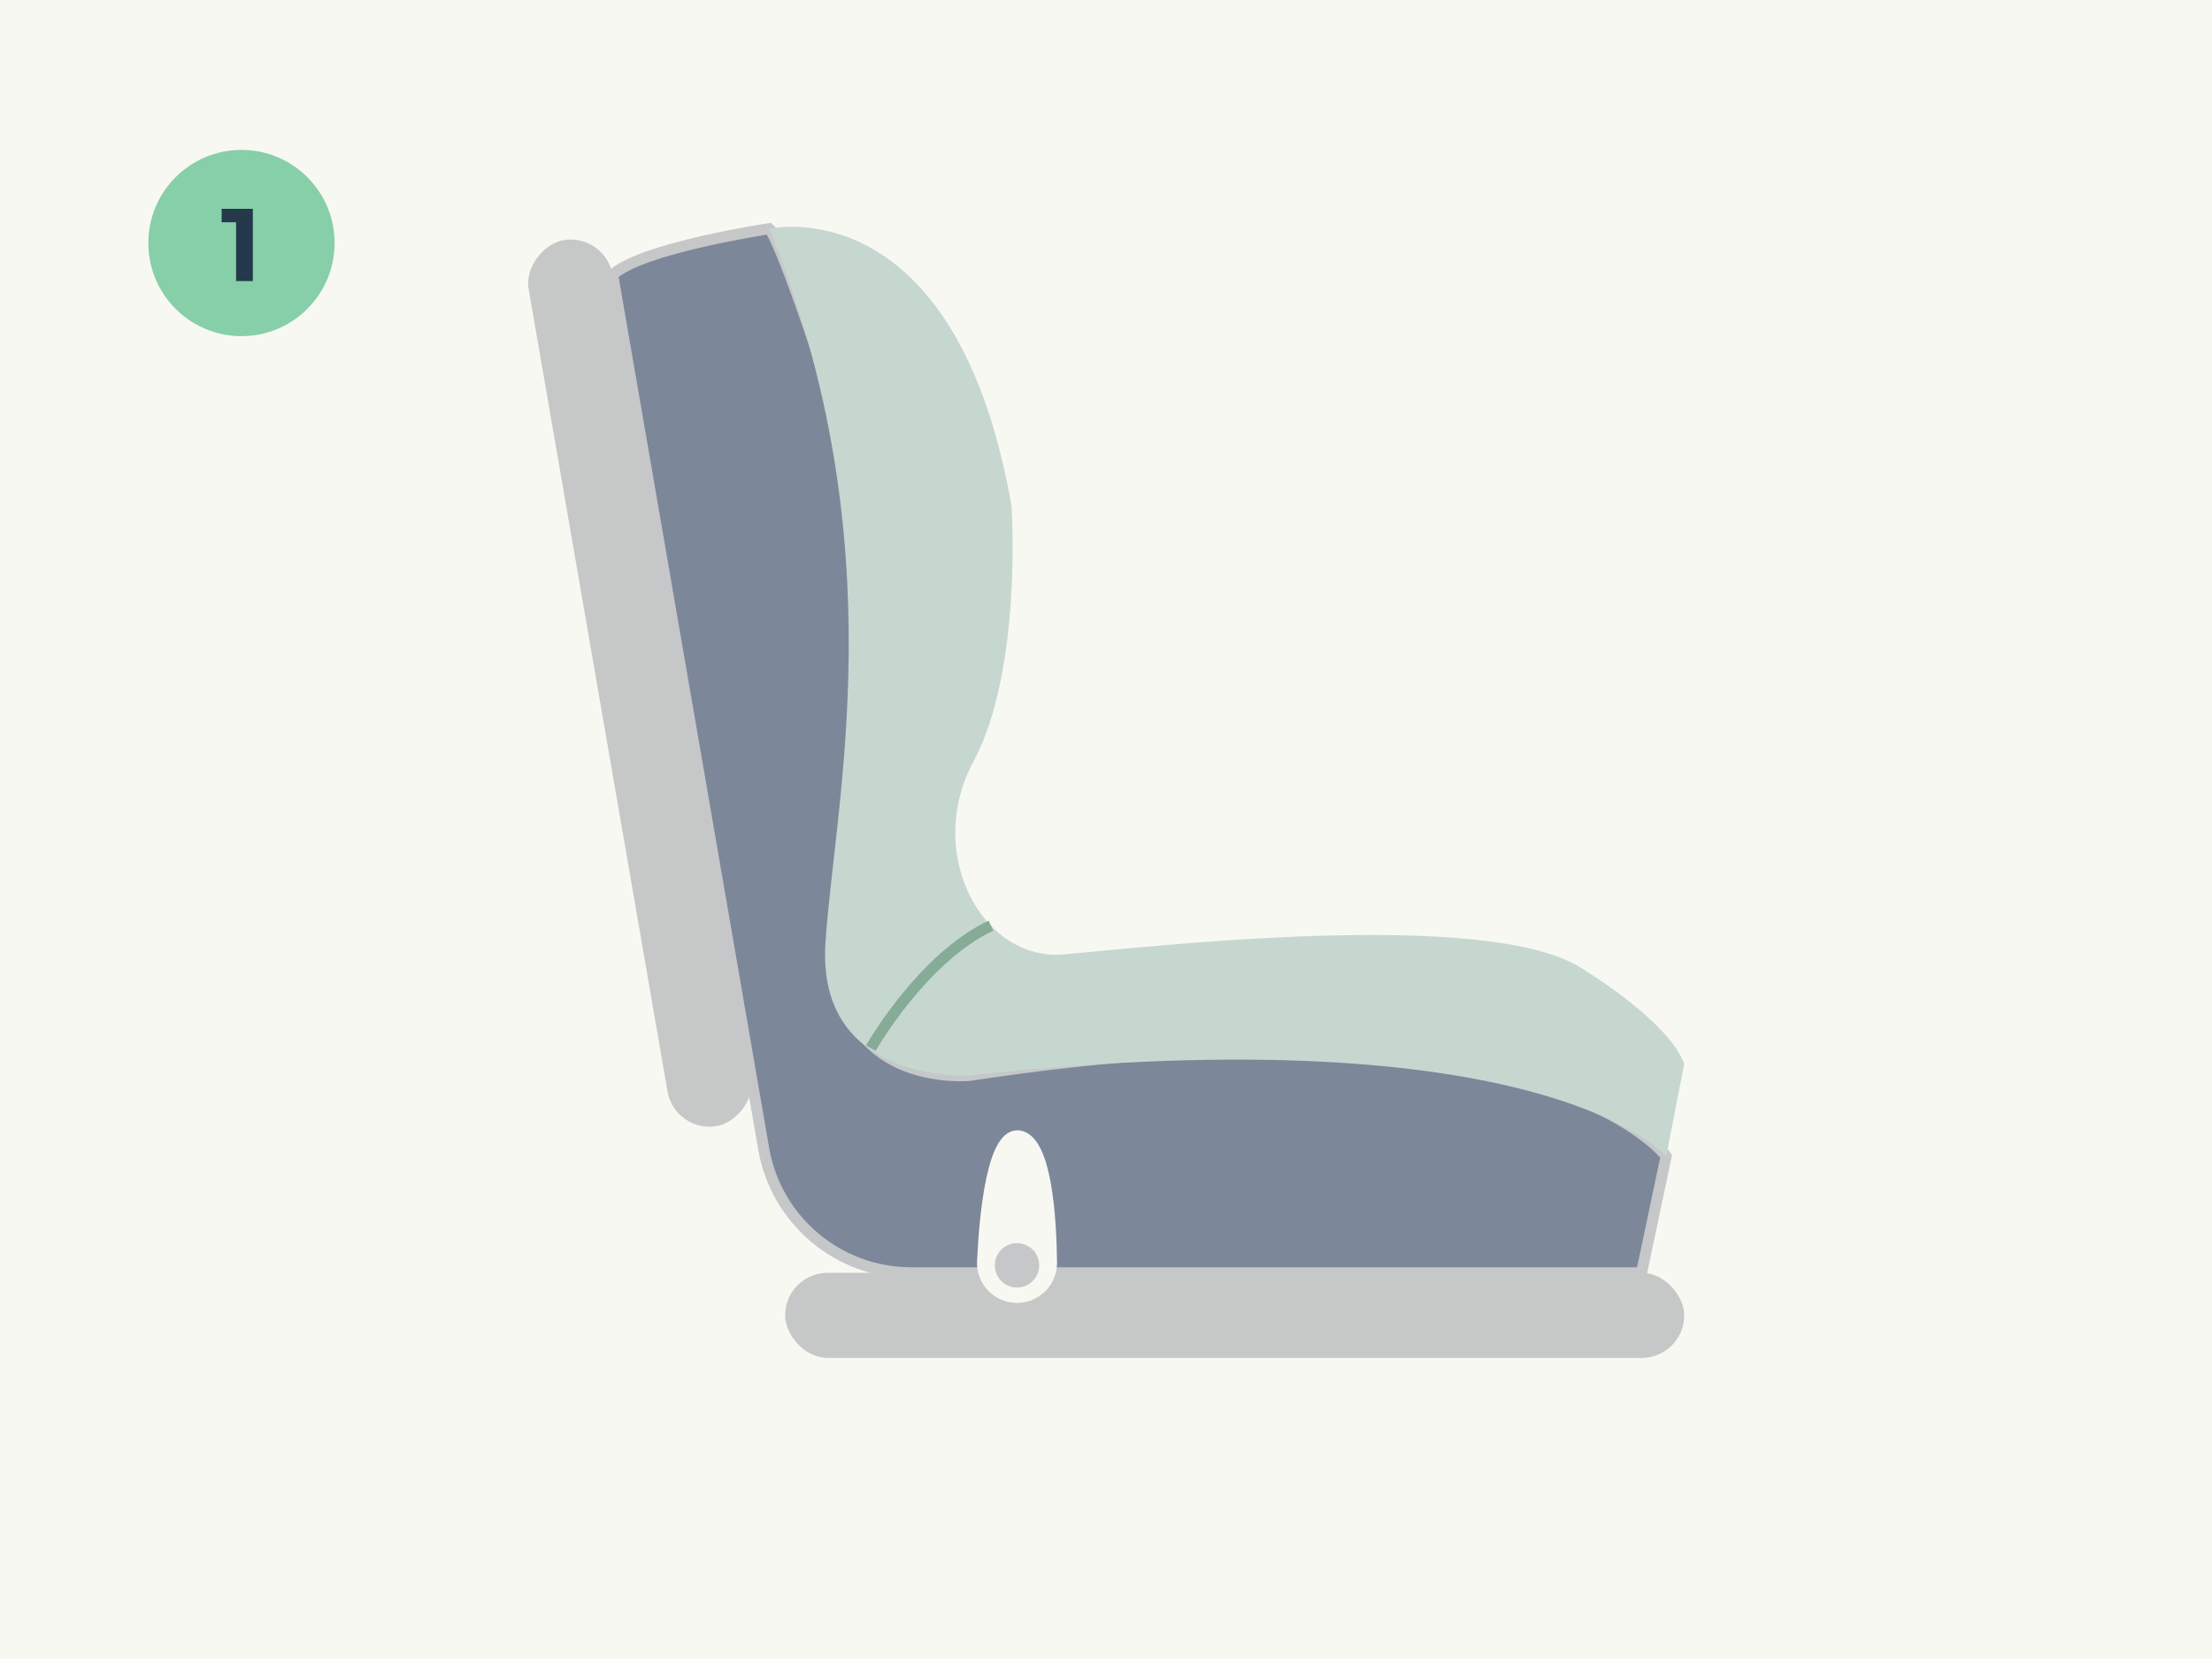 <?xml version="1.0" encoding="UTF-8"?>
<svg xmlns="http://www.w3.org/2000/svg" viewBox="0 0 300 225">
  <defs>
    <style>
      .cls-1 {
        fill: none;
        stroke: #86ab97;
      }

      .cls-1, .cls-2, .cls-3 {
        stroke-miterlimit: 10;
        stroke-width: 1.5px;
      }

      .cls-4, .cls-3 {
        fill: #f8f8f2;
      }

      .cls-5 {
        fill: #86cfa9;
      }

      .cls-6 {
        fill: #c6d7d0;
      }

      .cls-7 {
        fill: #c6c7c8;
      }

      .cls-8 {
        fill: #c6c8c8;
      }

      .cls-9 {
        fill: #26384b;
      }

      .cls-2 {
        fill: #7d879a;
        stroke: #c6c7c8;
      }

      .cls-3 {
        stroke: #f8f8f2;
      }
    </style>
  </defs>
  <g id="Achtergrond">
    <rect class="cls-4" width="300" height="225"/>
  </g>
  <g id="_4van_Veiligpeutermeeindeauto_1_Autostoeltje" data-name="4van_Veiligpeutermeeindeauto_1_Autostoeltje">
    <g>
      <rect class="cls-8" x="106.48" y="172.62" width="121.94" height="11.55" rx="5.78" ry="5.78"/>
      <rect class="cls-8" x="25.84" y="86.87" width="121.94" height="11.55" rx="5.78" ry="5.78" transform="translate(163.29 -8.69) rotate(80.18)"/>
      <path class="cls-2" d="m83.09,37.28l20.48,118.5c1.68,9.73,10.13,16.84,20,16.84h99.06l3.34-15.81s-16.72-22.81-94.57-10.95c0,0-17.03,1.52-17.33-14.9,0,0,6.99-51.39-.61-75.11-7.6-23.72-9.12-24.84-9.12-24.84,0,0-17.29,2.59-21.27,6.27Z"/>
      <path class="cls-6" d="m104.35,31.02s25.24-5.87,32.84,37.61c0,0,1.52,22.2-5.17,34.66-6.69,12.47,1.22,27.06,12.16,26.15,10.95-.91,57.17-6.39,70.24,1.82,13.08,8.21,13.99,13.08,13.99,13.08l-2.43,12.47s-16.42-19.46-94.57-10.95c0,0-20.68,1.22-19.46-17.94,1.22-19.16,9.73-53.93-7.6-96.91Z"/>
      <path class="cls-3" d="m137.93,175.96c-2.67,0-4.8-2.23-4.67-4.9.32-6.65,1.39-17.63,5.01-16.99s4.26,10.92,4.34,17.16c.03,2.6-2.07,4.72-4.67,4.72h0Z"/>
      <circle class="cls-7" cx="137.93" cy="171.61" r="3.01"/>
      <path class="cls-1" d="m118.1,142.16s6.93-12.21,16.3-16.62"/>
    </g>
  </g>
  <g id="Nummertjes">
    <g>
      <circle class="cls-5" cx="32.75" cy="32.96" r="12.63"/>
      <path class="cls-9" d="m34.29,28.31v9.81h-2.27v-7.98h-1.96v-1.82h4.23Z"/>
    </g>
  </g>
</svg>